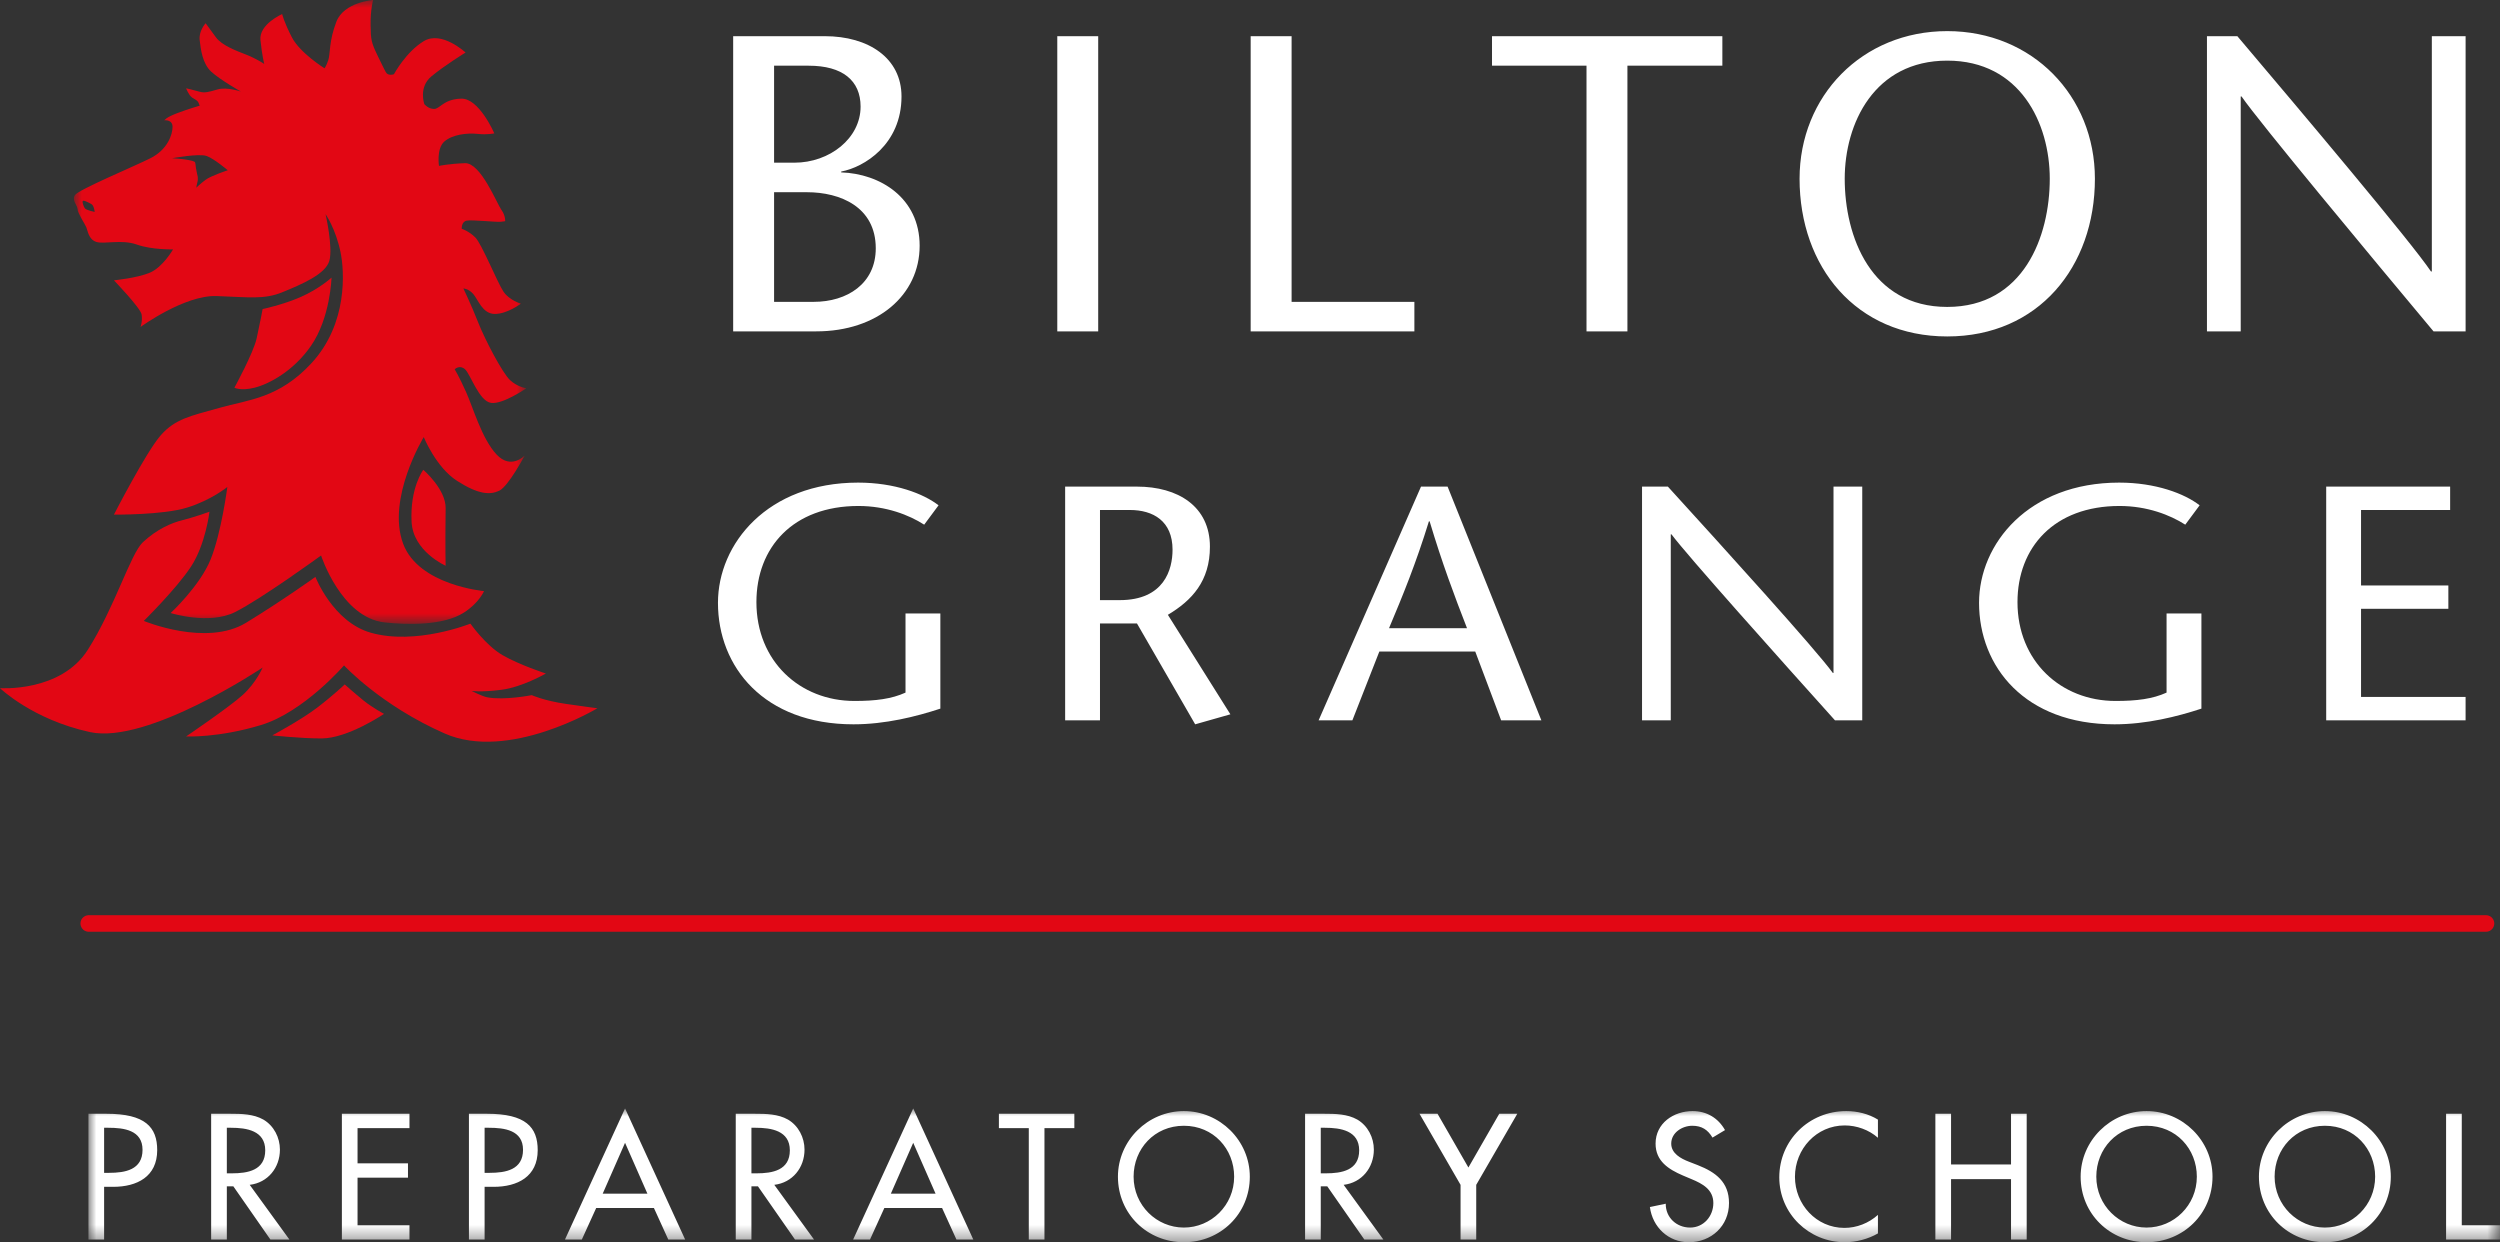 
<svg width="161px" height="80px" viewBox="0 0 161 80" version="1.1" xmlns="http://www.w3.org/2000/svg" xmlns:xlink="http://www.w3.org/1999/xlink">
    <rect x="0" y="0" width="161" height="80" fill="#333333" stroke="none"/>
    <title>BG-logo-white</title>
    <defs>
        <polygon id="path-1" points="0 0 155.305 0 155.305 8.618 0 8.618"></polygon>
        <polygon id="path-3" points="0 0 29.135 0 29.135 40.18 0 40.18"></polygon>
    </defs>
    <g id="Round-5" stroke="none" stroke-width="1" fill="none" fill-rule="evenodd">
        <g id="BG-logo-white">
            <g id="Group-3" transform="translate(5.695, 71.382)">
                <mask id="mask-2" fill="white">
                    <use xlink:href="#path-1"></use>
                </mask>
                <g id="Clip-2"></g>
                <path d="M1.01,5.05 L1.591,5.05 C3.129,5.05 4.429,4.396 4.429,2.687 C4.429,1.203 3.656,0.344 1.16,0.344 L0,0.344 L0,8.446 L1.01,8.446 L1.01,5.05 Z M1.01,1.246 L1.278,1.246 C2.28,1.246 3.484,1.396 3.484,2.665 C3.484,3.955 2.365,4.149 1.332,4.149 L1.01,4.149 L1.01,1.246 Z M10.386,4.921 C11.558,4.782 12.332,3.816 12.332,2.654 C12.332,1.88 11.945,1.117 11.268,0.72 C10.623,0.355 9.848,0.344 9.128,0.344 L7.903,0.344 L7.903,8.446 L8.913,8.446 L8.913,5.018 L9.332,5.018 L11.72,8.446 L12.944,8.446 L10.386,4.921 Z M8.913,1.246 L9.181,1.246 C10.182,1.246 11.386,1.429 11.386,2.698 C11.386,3.987 10.268,4.181 9.235,4.181 L8.913,4.181 L8.913,1.246 Z M16.322,8.446 L20.675,8.446 L20.675,7.523 L17.331,7.523 L17.331,4.459 L20.579,4.459 L20.579,3.536 L17.331,3.536 L17.331,1.268 L20.675,1.268 L20.675,0.344 L16.322,0.344 L16.322,8.446 Z M25.513,5.05 L26.094,5.05 C27.633,5.05 28.933,4.396 28.933,2.687 C28.933,1.203 28.16,0.344 25.664,0.344 L24.504,0.344 L24.504,8.446 L25.513,8.446 L25.513,5.05 Z M25.513,1.246 L25.783,1.246 C26.783,1.246 27.988,1.396 27.988,2.665 C27.988,3.955 26.869,4.149 25.836,4.149 L25.513,4.149 L25.513,1.246 Z M36.418,6.415 L37.343,8.446 L38.429,8.446 L34.558,0 L30.688,8.446 L31.774,8.446 L32.699,6.415 L36.418,6.415 Z M35.999,5.492 L33.118,5.492 L34.558,2.214 L35.999,5.492 Z M44.17,4.921 C45.343,4.782 46.116,3.816 46.116,2.654 C46.116,1.88 45.729,1.117 45.053,0.72 C44.407,0.355 43.633,0.344 42.912,0.344 L41.687,0.344 L41.687,8.446 L42.697,8.446 L42.697,5.018 L43.117,5.018 L45.504,8.446 L46.729,8.446 L44.17,4.921 Z M42.697,1.246 L42.966,1.246 C43.966,1.246 45.171,1.429 45.171,2.698 C45.171,3.987 44.052,4.181 43.02,4.181 L42.697,4.181 L42.697,1.246 Z M54.976,6.415 L55.901,8.446 L56.986,8.446 L53.116,0 L49.246,8.446 L50.332,8.446 L51.256,6.415 L54.976,6.415 Z M54.557,5.492 L51.675,5.492 L53.116,2.214 L54.557,5.492 Z M61.568,1.268 L63.493,1.268 L63.493,0.344 L58.634,0.344 L58.634,1.268 L60.559,1.268 L60.559,8.446 L61.568,8.446 L61.568,1.268 Z M70.547,0.172 C68.223,0.172 66.3,2.073 66.3,4.396 C66.3,6.803 68.202,8.618 70.547,8.618 C72.891,8.618 74.793,6.803 74.793,4.396 C74.793,2.073 72.869,0.172 70.547,0.172 L70.547,0.172 Z M70.547,7.674 C68.793,7.674 67.309,6.244 67.309,4.396 C67.309,2.611 68.643,1.117 70.547,1.117 C72.45,1.117 73.784,2.611 73.784,4.396 C73.784,6.244 72.299,7.674 70.547,7.674 L70.547,7.674 Z M80.836,4.921 C82.008,4.782 82.781,3.816 82.781,2.654 C82.781,1.88 82.395,1.117 81.718,0.72 C81.073,0.355 80.299,0.344 79.577,0.344 L78.352,0.344 L78.352,8.446 L79.362,8.446 L79.362,5.018 L79.782,5.018 L82.17,8.446 L83.394,8.446 L80.836,4.921 Z M79.362,1.246 L79.631,1.246 C80.632,1.246 81.836,1.429 81.836,2.698 C81.836,3.987 80.718,4.181 79.685,4.181 L79.362,4.181 L79.362,1.246 Z M88.365,4.922 L88.365,8.446 L89.374,8.446 L89.374,4.922 L92.019,0.344 L90.858,0.344 L88.87,3.805 L86.882,0.344 L85.721,0.344 L88.365,4.922 Z M105.396,1.396 C104.955,0.613 104.213,0.172 103.31,0.172 C102.083,0.172 100.924,0.955 100.924,2.267 C100.924,3.396 101.761,3.923 102.686,4.321 L103.245,4.557 C103.944,4.847 104.644,5.223 104.644,6.094 C104.644,6.943 104.019,7.674 103.148,7.674 C102.277,7.674 101.568,7.029 101.579,6.137 L100.558,6.351 C100.73,7.652 101.751,8.618 103.063,8.618 C104.515,8.618 105.653,7.566 105.653,6.094 C105.653,4.74 104.793,4.106 103.643,3.654 L103.063,3.429 C102.557,3.234 101.932,2.901 101.932,2.267 C101.932,1.558 102.643,1.117 103.288,1.117 C103.901,1.117 104.288,1.375 104.59,1.88 L105.396,1.396 Z M115.244,0.72 C114.631,0.344 113.91,0.172 113.201,0.172 C110.814,0.172 108.891,2.041 108.891,4.439 C108.891,6.782 110.803,8.618 113.115,8.618 C113.825,8.618 114.62,8.414 115.244,8.05 L115.244,6.857 C114.642,7.394 113.878,7.695 113.082,7.695 C111.276,7.695 109.9,6.179 109.9,4.406 C109.9,2.611 111.287,1.096 113.104,1.096 C113.867,1.096 114.663,1.375 115.244,1.891 L115.244,0.72 Z M119.953,3.611 L119.953,0.344 L118.943,0.344 L118.943,8.446 L119.953,8.446 L119.953,4.556 L123.815,4.556 L123.815,8.446 L124.824,8.446 L124.824,0.344 L123.815,0.344 L123.815,3.611 L119.953,3.611 Z M132.544,0.172 C130.221,0.172 128.298,2.073 128.298,4.396 C128.298,6.803 130.2,8.618 132.544,8.618 C134.888,8.618 136.791,6.803 136.791,4.396 C136.791,2.073 134.867,0.172 132.544,0.172 L132.544,0.172 Z M132.544,7.674 C130.791,7.674 129.307,6.244 129.307,4.396 C129.307,2.611 130.64,1.117 132.544,1.117 C134.448,1.117 135.781,2.611 135.781,4.396 C135.781,6.244 134.297,7.674 132.544,7.674 L132.544,7.674 Z M144.028,0.172 C141.704,0.172 139.78,2.073 139.78,4.396 C139.78,6.803 141.683,8.618 144.028,8.618 C146.371,8.618 148.273,6.803 148.273,4.396 C148.273,2.073 146.35,0.172 144.028,0.172 L144.028,0.172 Z M144.028,7.674 C142.274,7.674 140.79,6.244 140.79,4.396 C140.79,2.611 142.123,1.117 144.028,1.117 C145.931,1.117 147.264,2.611 147.264,4.396 C147.264,6.244 145.78,7.674 144.028,7.674 L144.028,7.674 Z M152.843,0.344 L151.833,0.344 L151.833,8.446 L155.306,8.446 L155.306,7.523 L152.843,7.523 L152.843,0.344 Z" id="Fill-1" fill="#FFFFFF" mask="url(#mask-2)"></path>
            </g>
            <line x1="5.714" y1="59.472" x2="160.099" y2="59.472" id="Stroke-4" stroke="#E20714" stroke-width="1.065" stroke-linecap="round"></line>
            <path d="M0,44.318 C0,44.318 3.914,44.597 5.661,41.838 C7.408,39.079 8.409,35.652 9.207,34.913 C10.103,34.08 11.049,33.672 11.736,33.503 C12.443,33.329 13.49,32.956 13.49,32.956 C13.49,32.956 13.241,35.063 12.297,36.495 C11.354,37.928 9.26,39.987 9.26,39.987 C9.26,39.987 13.285,41.67 15.845,40.107 C18.21,38.662 20.312,37.152 20.312,37.152 C20.312,37.152 21.438,40.047 23.868,40.744 C26.771,41.577 30.295,40.162 30.295,40.162 C30.295,40.162 31.274,41.559 32.357,42.188 C33.44,42.817 35.153,43.375 35.153,43.375 C35.153,43.375 33.642,44.25 32.291,44.423 C30.939,44.595 30.366,44.493 30.366,44.493 C30.366,44.493 31.056,44.85 31.4,44.911 C32.521,45.112 34.246,44.767 34.246,44.767 C34.246,44.767 35.013,45.122 36.446,45.331 C37.878,45.54 38.472,45.611 38.472,45.611 C38.472,45.611 32.763,49.054 28.64,47.238 C24.516,45.422 22.154,42.852 22.154,42.852 C22.154,42.852 19.569,45.855 16.808,46.693 C14.047,47.531 11.985,47.427 11.985,47.427 C11.985,47.427 14.746,45.554 15.618,44.767 C16.508,43.962 16.913,42.991 16.913,42.991 C16.913,42.991 9.505,47.95 5.801,47.148 C2.096,46.344 0,44.318 0,44.318" id="Fill-6" fill="#E20714"></path>
            <path d="M22.2,44.078 C22.2,44.078 22.849,44.658 23.409,45.111 C23.968,45.566 24.73,45.974 24.73,45.974 C24.73,45.974 22.402,47.555 20.706,47.555 C19.342,47.555 17.537,47.358 17.537,47.358 C17.537,47.358 19.375,46.369 20.389,45.6 C21.403,44.832 22.2,44.078 22.2,44.078" id="Fill-8" fill="#E20714"></path>
            <g id="Group-12" transform="translate(4.76, 0)">
                <mask id="mask-4" fill="white">
                    <use xlink:href="#path-3"></use>
                </mask>
                <g id="Clip-11"></g>
                <path d="M27.213,29.264 C26.27,28.252 25.711,26.261 25.256,25.248 C24.802,24.235 24.522,23.781 24.522,23.781 C24.522,23.781 24.837,23.467 25.187,23.781 C25.536,24.095 26.095,25.842 26.864,25.946 C27.632,26.051 29.135,25.003 29.135,25.003 C29.135,25.003 28.576,24.933 28.087,24.48 C27.597,24.025 26.479,21.894 26.025,20.742 C25.571,19.589 25.081,18.577 25.081,18.577 C25.081,18.577 25.396,18.577 25.711,18.926 C26.025,19.276 26.305,20.218 27.108,20.218 C27.912,20.218 28.786,19.555 28.786,19.555 C28.786,19.555 28.052,19.346 27.668,18.787 C27.284,18.228 26.27,15.712 25.851,15.293 C25.431,14.875 24.976,14.734 24.976,14.734 C24.976,14.734 24.942,14.281 25.291,14.21 C25.641,14.141 27.213,14.316 27.493,14.281 L27.772,14.246 C27.772,14.246 27.807,13.897 27.528,13.512 C27.248,13.128 26.199,10.473 25.187,10.509 C24.173,10.544 23.51,10.683 23.51,10.683 C23.51,10.683 23.335,9.566 23.859,9.112 C24.382,8.657 25.326,8.553 25.99,8.622 C26.654,8.692 27.073,8.588 27.073,8.588 C27.073,8.588 26.095,6.317 24.942,6.353 C23.789,6.387 23.579,7.016 23.195,7.016 C22.811,7.016 22.565,6.702 22.565,6.702 C22.565,6.702 22.181,5.619 23.02,4.92 C23.859,4.222 25.222,3.383 25.222,3.383 C25.222,3.383 23.683,1.951 22.531,2.65 C21.378,3.348 20.609,4.78 20.609,4.78 C20.609,4.78 20.225,4.92 20.084,4.641 C19.945,4.361 19.98,4.465 19.561,3.591 C19.142,2.719 19.121,2.565 19.106,1.602 C19.092,0.621 19.267,-0 19.267,-0 C19.267,-0 17.395,0.135 16.905,1.393 C16.416,2.65 16.521,3.454 16.381,3.873 C16.241,4.291 16.136,4.396 16.136,4.396 C16.136,4.396 14.564,3.418 14.039,2.406 C13.515,1.393 13.411,0.904 13.411,0.904 C13.411,0.904 11.908,1.567 12.013,2.58 C12.118,3.594 12.257,4.117 12.257,4.117 C12.257,4.117 11.733,3.768 11.104,3.523 C10.475,3.279 9.532,2.929 9.148,2.406 C8.764,1.882 8.483,1.497 8.483,1.497 C8.483,1.497 8.03,1.986 8.099,2.58 C8.169,3.174 8.274,4.082 8.833,4.606 C9.392,5.129 10.755,5.898 10.755,5.898 C10.755,5.898 9.847,5.584 9.252,5.759 C8.658,5.933 8.414,6.003 8.064,5.898 C7.715,5.794 7.226,5.688 7.226,5.688 C7.226,5.688 7.4,6.143 7.61,6.282 C7.82,6.422 7.959,6.457 8.03,6.632 L8.099,6.806 C8.099,6.806 7.365,7.016 6.632,7.295 C5.898,7.575 5.828,7.749 5.828,7.749 C5.828,7.749 6.352,7.68 6.352,8.169 C6.352,8.657 6.038,9.635 4.92,10.194 C3.801,10.753 0.272,12.221 0.062,12.569 C-0.147,12.919 0.238,13.233 0.238,13.478 C0.238,13.722 0.691,14.386 0.795,14.63 C0.901,14.875 0.937,15.398 1.425,15.574 C1.914,15.747 3.067,15.398 4.045,15.747 C5.024,16.097 6.385,16.06 6.385,16.06 C6.385,16.06 5.723,17.215 4.884,17.564 C4.045,17.913 2.578,18.053 2.578,18.053 C2.578,18.053 4.291,19.834 4.36,20.253 C4.431,20.672 4.291,21.056 4.291,21.056 C4.291,21.056 7.121,18.996 9.183,19.066 C11.245,19.135 12.244,19.306 13.431,18.817 C14.621,18.328 16.206,17.668 16.45,16.796 C16.695,15.922 16.206,13.792 16.206,13.792 C16.206,13.792 16.855,14.716 17.171,16.243 C17.42,17.446 17.654,20.838 15.301,23.386 C13.201,25.659 11.245,25.737 9.392,26.261 C7.54,26.784 6.527,26.96 5.583,28.043 C4.64,29.125 2.578,33.141 2.578,33.141 C2.578,33.141 5.723,33.176 7.294,32.688 C8.868,32.198 9.881,31.36 9.881,31.36 C9.881,31.36 9.497,34.329 8.798,36.041 C8.099,37.752 6.229,39.48 6.229,39.48 C6.229,39.48 8.701,40.256 10.369,39.422 C12.084,38.566 15.917,35.773 15.917,35.773 C15.917,35.773 17.21,39.767 20,40.083 C21.377,40.239 23.766,40.313 25.116,39.451 C26.1,38.823 26.41,38.066 26.41,38.066 C26.41,38.066 22.198,37.696 21.202,35.014 C20.121,32.107 22.53,28.147 22.53,28.147 C22.53,28.147 23.314,30.096 24.677,30.969 C26.039,31.842 26.794,31.885 27.388,31.604 C27.981,31.325 29.03,29.335 29.03,29.335 C29.03,29.335 28.156,30.278 27.213,29.264 M0.706,13.416 C0.603,13.286 0.551,13.003 0.551,13.003 C0.551,13.003 0.564,12.925 0.628,12.925 C0.693,12.925 0.99,13.054 1.145,13.157 C1.3,13.261 1.338,13.648 1.338,13.648 C1.338,13.648 0.809,13.544 0.706,13.416 M8.475,11.583 C8.115,11.854 7.882,12.087 7.882,12.087 C7.882,12.087 7.921,11.816 7.959,11.7 C7.998,11.583 7.973,11.377 7.973,11.377 C7.973,11.377 7.882,10.99 7.855,10.797 C7.83,10.603 7.83,10.473 7.78,10.422 C7.495,10.255 6.32,10.19 6.32,10.19 C6.32,10.19 8.063,9.868 8.554,10.048 C9.044,10.229 9.908,10.965 9.908,10.965 C9.908,10.965 8.837,11.313 8.475,11.583" id="Fill-10" fill="#E20714" mask="url(#mask-4)"></path>
            </g>
            <path d="M16.913,19.904 C16.913,19.904 18.217,19.625 19.313,19.149 C20.56,18.61 21.35,17.878 21.35,17.878 C21.35,17.878 21.281,20.463 20.023,22.279 C18.925,23.863 17.367,24.724 16.389,24.968 C15.497,25.191 15.096,24.968 15.096,24.968 C15.096,24.968 16.319,22.734 16.529,21.79 C16.738,20.847 16.913,19.904 16.913,19.904" id="Fill-13" fill="#E20714"></path>
            <path d="M27.26,30.256 C27.26,30.256 28.714,31.501 28.699,32.726 C28.667,35.284 28.698,36.433 28.698,36.433 C28.698,36.433 26.599,35.515 26.506,33.603 C26.397,31.402 27.26,30.256 27.26,30.256" id="Fill-15" fill="#E20714"></path>
            <path d="M58.315,39.508 L58.315,44.604 C57.413,45.013 56.394,45.142 55.029,45.142 C51.513,45.142 48.713,42.583 48.713,38.777 C48.713,35.251 51.073,32.585 55.284,32.585 C57.066,32.585 58.547,33.165 59.518,33.789 L60.443,32.542 C59.472,31.789 57.621,31.08 55.261,31.08 C49.431,31.08 46.237,35.015 46.237,38.82 C46.237,42.948 49.199,46.646 54.96,46.646 C57.019,46.646 58.985,46.152 60.559,45.636 L60.559,39.508 L58.315,39.508 Z M70.839,32.843 L72.759,32.843 C74.263,32.843 75.512,33.552 75.512,35.402 C75.512,36.67 74.98,38.648 72.11,38.648 L70.839,38.648 L70.839,32.843 Z M68.595,46.388 L70.839,46.388 L70.839,40.153 L73.222,40.153 L76.969,46.646 L79.237,46.002 L75.211,39.594 C76.761,38.67 77.919,37.422 77.919,35.208 C77.919,32.607 75.859,31.338 73.222,31.338 L68.595,31.338 L68.595,46.388 Z M91.513,31.338 L84.919,46.388 L87.094,46.388 L88.829,41.96 L95.006,41.96 L96.673,46.388 L99.264,46.388 L93.225,31.338 L91.513,31.338 Z M89.454,40.454 C90.333,38.369 91.189,36.283 92.022,33.574 L92.068,33.574 C92.879,36.283 93.664,38.369 94.475,40.454 L89.454,40.454 Z M119.929,31.338 L118.078,31.338 L118.078,43.335 L118.032,43.335 C116.944,41.83 110.975,35.251 107.412,31.338 L105.747,31.338 L105.747,46.388 L107.598,46.388 L107.598,34.412 L107.644,34.412 C108.615,35.724 114.654,42.476 118.171,46.388 L119.929,46.388 L119.929,31.338 Z M139.527,39.508 L139.527,44.604 C138.625,45.013 137.607,45.142 136.242,45.142 C132.725,45.142 129.926,42.583 129.926,38.777 C129.926,35.251 132.286,32.585 136.497,32.585 C138.278,32.585 139.759,33.165 140.731,33.789 L141.656,32.542 C140.685,31.789 138.833,31.08 136.474,31.08 C130.643,31.08 127.451,35.015 127.451,38.82 C127.451,42.948 130.412,46.646 136.173,46.646 C138.232,46.646 140.199,46.152 141.771,45.636 L141.771,39.508 L139.527,39.508 Z M157.789,31.338 L149.807,31.338 L149.807,46.388 L158.784,46.388 L158.784,44.884 L152.051,44.884 L152.051,39.207 L157.674,39.207 L157.674,37.702 L152.051,37.702 L152.051,32.843 L157.789,32.843 L157.789,31.338 Z" id="Fill-17" fill="#FFFFFF"></path>
            <path d="M49.851,12.379 L51.971,12.379 C54.117,12.379 56.399,13.329 56.399,15.991 C56.399,18.272 54.552,19.439 52.405,19.439 L49.851,19.439 L49.851,12.379 Z M52.568,21.34 C56.508,21.34 59.225,19.006 59.225,15.827 C59.225,12.731 56.671,11.184 54.172,11.102 L54.172,11.048 C55.639,10.776 58.057,9.31 58.057,6.213 C58.057,3.742 55.938,2.33 53.112,2.33 L47.216,2.33 L47.216,21.34 L52.568,21.34 Z M49.851,4.231 L52.079,4.231 C54.253,4.231 55.422,5.182 55.422,6.865 C55.422,8.902 53.438,10.477 51.155,10.477 L49.851,10.477 L49.851,4.231 Z M68.089,21.341 L70.724,21.341 L70.724,2.33 L68.089,2.33 L68.089,21.341 Z M80.543,21.34 L91.086,21.34 L91.086,19.439 L83.179,19.439 L83.179,2.33 L80.543,2.33 L80.543,21.34 Z M104.806,21.34 L104.806,4.231 L110.92,4.231 L110.92,2.33 L96.085,2.33 L96.085,4.231 L102.171,4.231 L102.171,21.34 L104.806,21.34 Z M125.403,21.667 C131.271,21.667 134.912,17.185 134.912,11.509 C134.912,6.186 130.891,2.004 125.403,2.004 C119.914,2.004 115.892,6.186 115.892,11.509 C115.892,17.185 119.533,21.667 125.403,21.667 L125.403,21.667 Z M125.403,19.766 C120.484,19.766 118.8,15.231 118.8,11.509 C118.8,7.952 120.702,3.905 125.403,3.905 C130.103,3.905 132.005,7.952 132.005,11.509 C132.005,15.231 130.32,19.766 125.403,19.766 L125.403,19.766 Z M158.785,2.33 L156.61,2.33 L156.61,17.484 L156.556,17.484 C155.279,15.583 148.269,7.273 144.085,2.33 L142.128,2.33 L142.128,21.34 L144.302,21.34 L144.302,6.213 L144.356,6.213 C145.498,7.871 152.589,16.398 156.719,21.34 L158.785,21.34 L158.785,2.33 Z" id="Fill-19" fill="#FFFFFF"></path>
        </g>
    </g>
</svg>